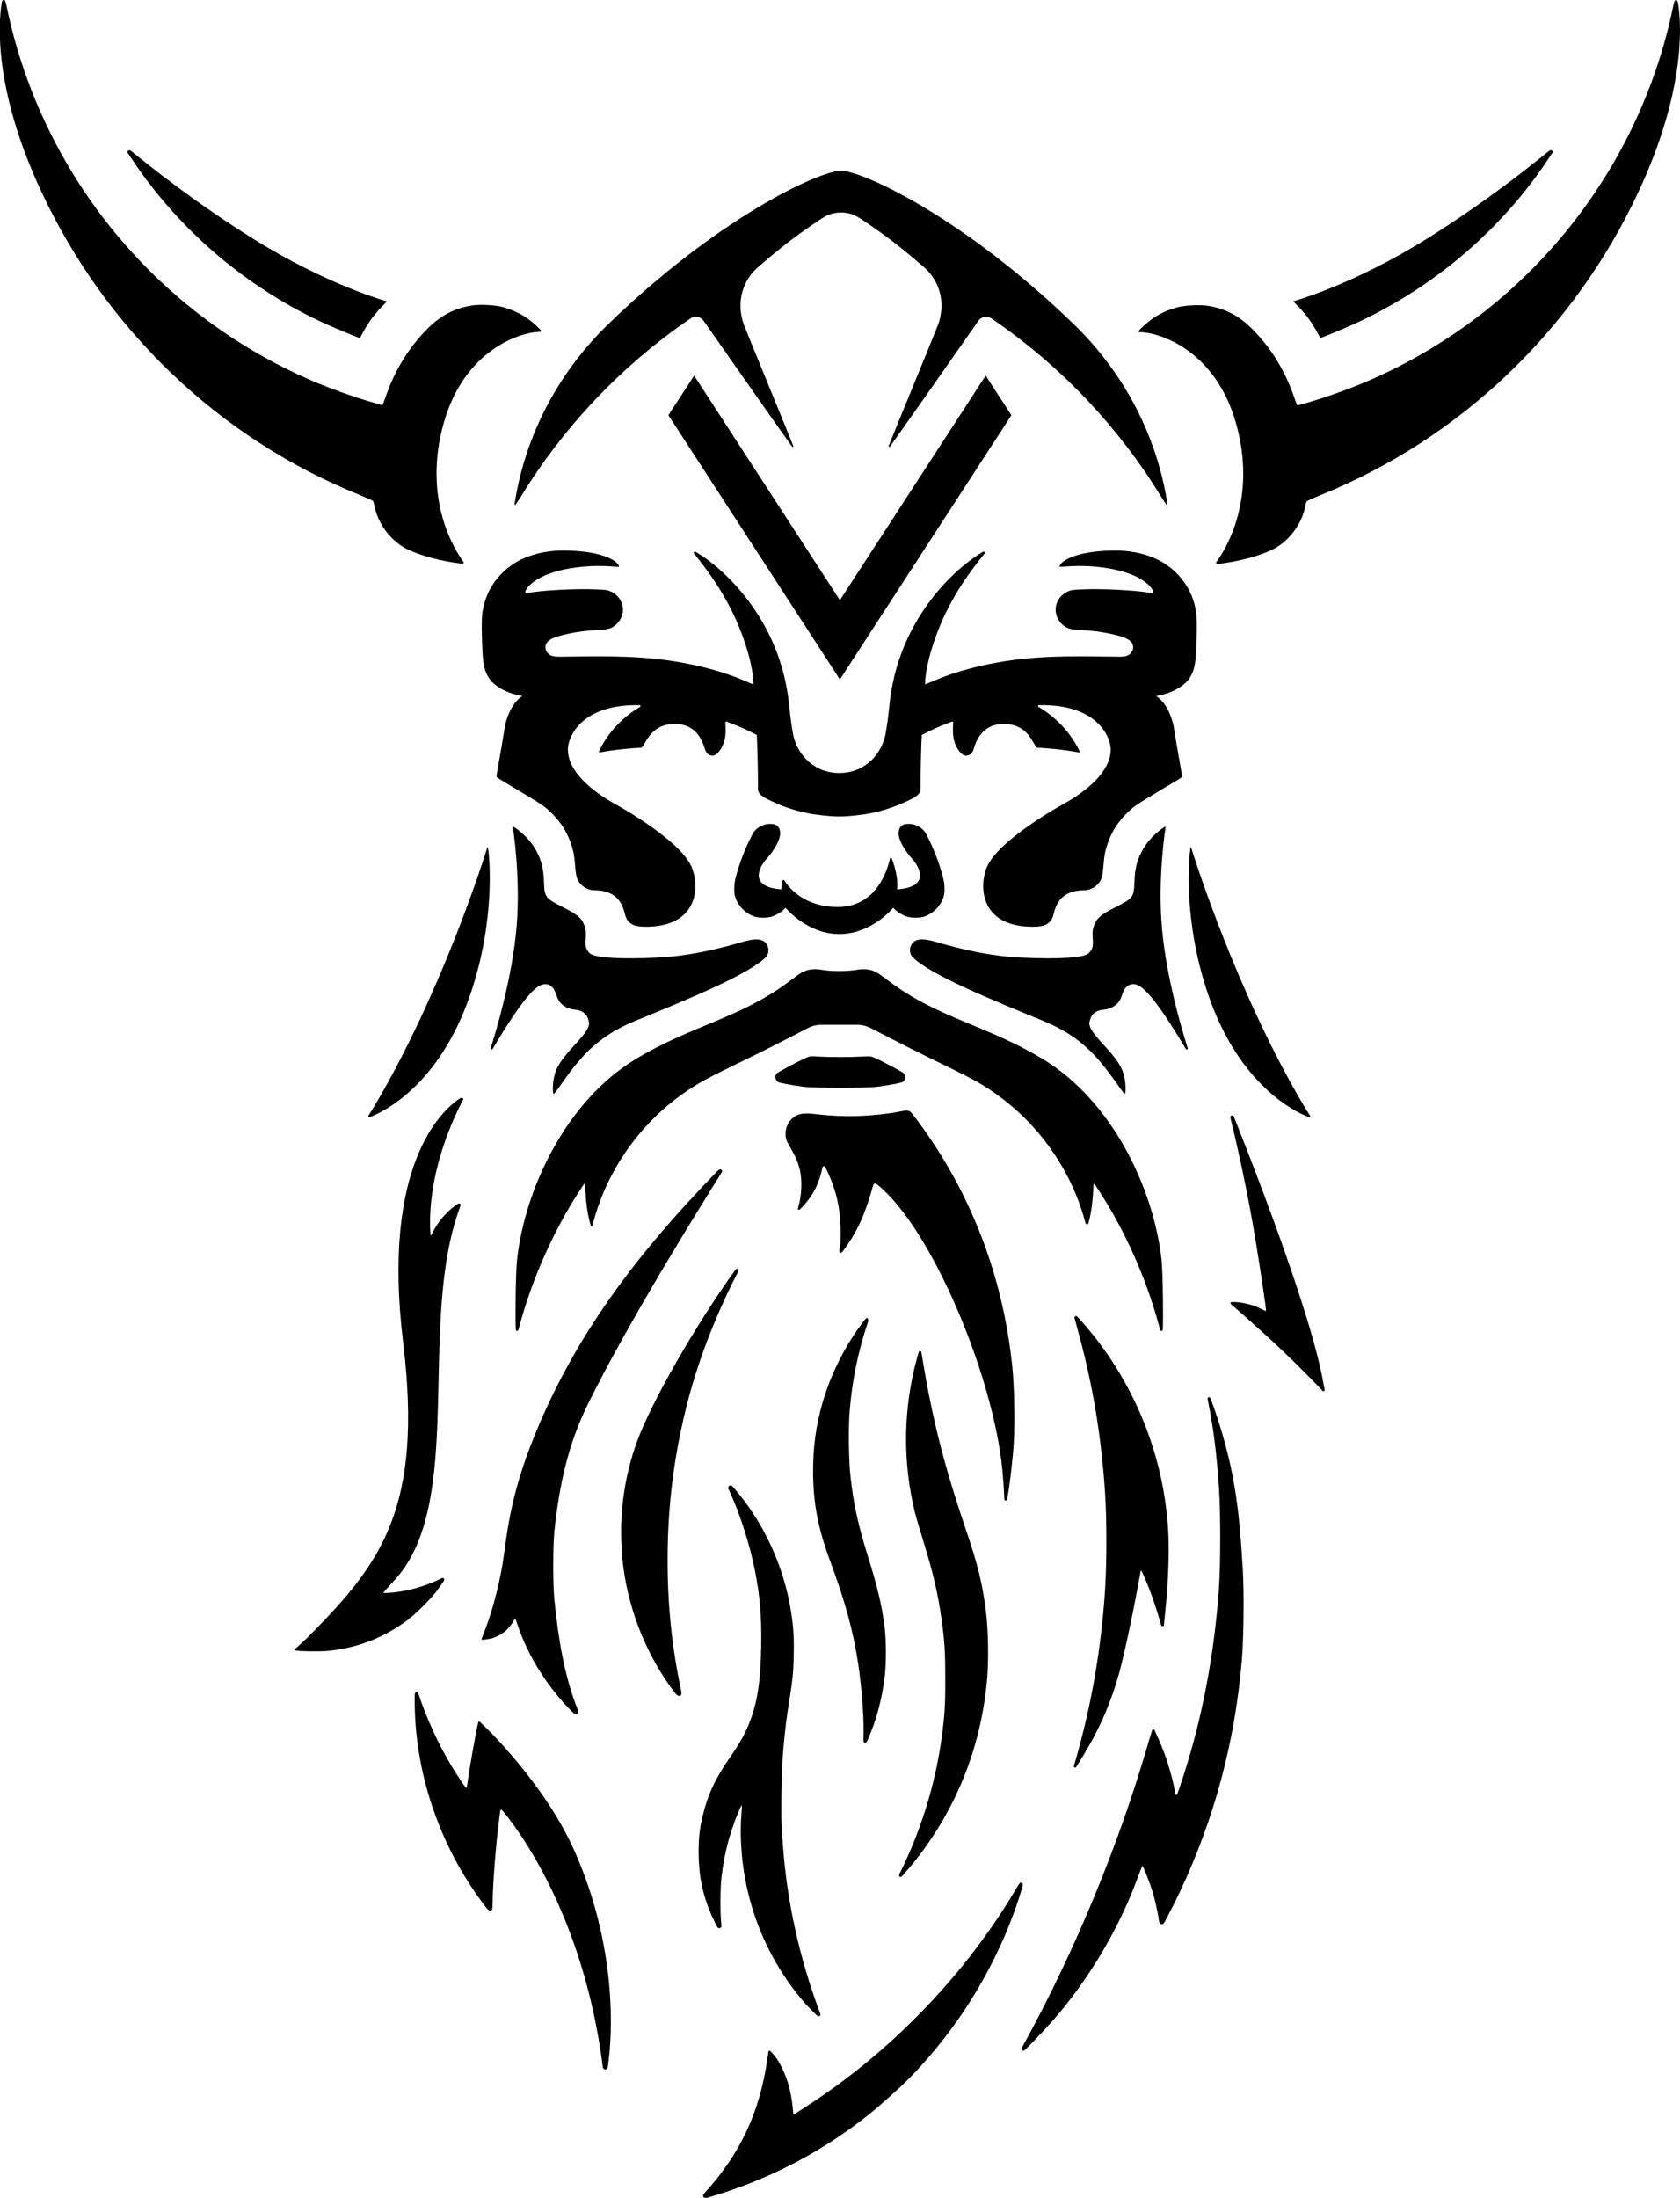 <svg width="284.79mm" height="372.36mm" version="1.1" viewBox="0 0 284.79 372.36" xmlns="http://www.w3.org/2000/svg">
 <g transform="translate(7.661 24.634)">
  <g id="vicking">
   <g transform="matrix(.353 0 0 -.353 276.8 -24.099)">
    <path d="m0 0c-0.133 0.821-0.486 1.555-1.036 1.514-0.673-0.051-0.998-1.55-1.151-2.37-0.541-2.732-1.801-8.136-2.763-12.008-19.513-76.489-74.027-139.44-147.06-169.76-7.174-2.971-17.231-6.544-24.616-8.705-3.212-0.961-5.973-1.742-6.123-1.771-0.121 0-0.812 1.651-1.532 3.722-4.322 12.758-10.988 23.685-20.113 32.902-6.335 6.393-13.118 9.966-21.554 11.257-3.722 0.57-11.077 0.179-14.56-0.751-6.964-1.921-12.427-5.103-17.29-10.027l-1.148-1.186s-0.231-0.207-0.147-0.47c0.07-0.219 0.396-0.202 0.396-0.202l1.799-0.122c9.006-0.662 34.645-9.158 44.452-43.074 10.742-37.151-5.349-61.899-9.279-67.202-0.307-0.414 0.024-0.987 0.536-0.929 3.954 0.444 15.755 2.077 25.681 6.587 8.507 3.864 14.86 12.547 16.511 21.193 0.179 1.05 0.51 2.072 0.689 2.311 0.181 0.24 3.243 1.622 6.785 3.063 67.334 27.168 121.72 79.531 152.47 145.38 22.408 47.983 20.838 79.624 19.059 90.645"/>
   </g>
   <g transform="matrix(.353 0 0 -.353 214.09 29.238)">
    <path d="m0 0c3.291-4.438 5.788-9.563 5.804-9.577 0.119-0.21 12.217 4.803 17.411 7.204 34.342 15.851 64.361 40.377 86.606 70.756 2.015 2.752 4.997 7.095 7.343 10.659 0.658 1-0.228 2.171-1.633 1.027-8.705-7.082-29.482-23.844-57.92-41.682-35.978-22.567-64.835-30.403-64.835-30.403s4.01-3.65 7.224-7.984"/>
   </g>
   <g transform="matrix(.353 0 0 -.353 55.571 60.247)">
    <path d="m0 0c0.179-0.239 0.51-1.261 0.689-2.311 1.651-8.646 8.005-17.329 16.511-21.193 9.927-4.51 21.727-6.143 25.681-6.587 0.513-0.057 0.843 0.515 0.536 0.929-3.929 5.303-20.021 30.051-9.278 67.203 9.806 33.915 35.445 42.411 44.451 43.073l1.799 0.122s0.326-0.017 0.396 0.202c0.084 0.263-0.147 0.47-0.147 0.47l-1.148 1.187c-4.862 4.923-10.326 8.105-17.29 10.027-3.483 0.929-10.837 1.32-14.559 0.75-8.436-1.291-15.22-4.864-21.555-11.257-9.125-9.217-15.791-20.144-20.113-32.902-0.72-2.071-1.41-3.722-1.531-3.722-0.15 0.03-2.912 0.811-6.124 1.771-7.385 2.161-17.442 5.734-24.616 8.705-73.037 30.32-127.55 93.271-147.06 169.76-0.961 3.872-2.222 9.275-2.763 12.008-0.153 0.819-0.478 2.319-1.151 2.369-0.55 0.042-0.903-0.693-1.036-1.514-1.779-11.021-3.348-42.661 19.06-90.644 30.753-65.853 85.134-118.22 152.47-145.38 3.543-1.441 6.604-2.822 6.785-3.063"/>
   </g>
   <g transform="matrix(.353 0 0 -.353 16.641 5.114)">
    <path d="m0 0c22.245-30.38 52.264-54.905 86.606-70.756 5.194-2.401 17.292-7.414 17.412-7.204 0.015 0.014 2.512 5.139 5.803 9.577 3.214 4.334 7.224 7.984 7.224 7.984s-28.857 7.835-64.835 30.403c-28.438 17.838-49.215 34.6-57.92 41.682-1.405 1.144-2.291-0.027-1.633-1.027 2.347-3.564 5.328-7.907 7.343-10.659"/>
   </g>
   <g transform="matrix(.353 0 0 -.353 193.58 153.16)">
    <path d="m0 0c0.325 0.154 0.334 0.44 0.256 0.683-2.929 9.189-10.119 33.499-12.303 57.019-2.259 24.336 1.679 48.773 1.679 48.908 0 0.45-0.269 0.36-1.591-0.57-3.512-2.492-6.934-6.125-8.975-9.546-2.942-4.923-4.143-9.216-4.353-15.911-0.271-7.564-0.631-8.045-9.066-12.308-7.626-3.843-9.427-5.494-10.687-9.875-0.42-1.413-0.481-2.373-0.3-4.954 0.269-4.143-0.031-5.314-1.892-7.235-2.342-2.402-15.681-2.915-32.03-2.161-14.836 0.684-27.888 3.631-41.547 7.595-5.975 1.74-10.005 1.717-11.692-1.582-1.042-2.036-0.621-4.43 0.524-5.623 7.943-8.272 36.921-20.145 62.771-30.71 19.757-8.074 27.499-18.912 37.194-32.602 0.637-0.886 1.227-1.667 1.655-2.202 0.108-0.135 0.314-0.235 0.463-0.177 0.126 0.05 0.182 0.236 0.199 0.367 0.239 1.923 0.278 6.041-1.165 10.151-3.308 9.414-17.136 18.363-16.041 23.923 0.684 3.47 2.671 5.493 6.695 5.884 3.361 0.3 6.242 1.921 7.743 4.292 0.391 0.6 0.991 2.012 1.351 3.123 0.391 1.11 1.022 2.43 1.412 2.911 1.501 1.771 3.701 2.776 6.755 1.051 6.302-3.56 17.6-22.28 22.242-30.138 0.127-0.215 0.363-0.474 0.703-0.313"/>
   </g>
   <g transform="matrix(.353 0 0 -.353 194.21 118.94)">
    <path d="m0 0c-0.115-5e-3 -0.161-0.126-0.172-0.18-0.786-3.871-3.737-34.781 8.501-70.47 14.831-43.252 41.363-56.116 48.07-58.716 1.006-0.39 1.234 0.021 0.659 0.913-0.728 1.13-1.813 2.826-2.958 4.757-31.754 53.528-52.421 118.46-53.921 123.54-0.016 0.056-0.074 0.158-0.179 0.153"/>
   </g>
   <g transform="matrix(.353 0 0 -.353 75.53 152.92)">
    <path d="m0 0c-0.077-0.243-0.068-0.529 0.256-0.683 0.34-0.16 0.576 0.098 0.703 0.313 4.642 7.858 15.94 26.578 22.242 30.138 3.055 1.725 5.254 0.72 6.755-1.051 0.391-0.48 1.021-1.801 1.412-2.911 0.36-1.111 0.96-2.523 1.351-3.123 1.501-2.371 4.382-3.992 7.744-4.292 4.023-0.39 6.011-2.414 6.694-5.884 1.095-5.56-12.733-14.509-16.04-23.923-1.444-4.11-1.405-8.227-1.165-10.151 0.016-0.131 0.073-0.317 0.198-0.366 0.149-0.059 0.355 0.041 0.463 0.176 0.428 0.535 1.018 1.317 1.656 2.203 9.695 13.689 17.436 24.527 37.193 32.602 25.85 10.564 54.829 22.438 62.772 30.71 1.145 1.192 1.566 3.586 0.524 5.623-1.688 3.298-5.718 3.321-11.693 1.581-13.659-3.963-26.711-6.91-41.546-7.595-16.35-0.754-29.689-0.24-32.031 2.161-1.861 1.921-2.161 3.093-1.891 7.236 0.18 2.58 0.119 3.541-0.301 4.953-1.26 4.382-3.061 6.033-10.687 9.876-8.435 4.262-8.795 4.743-9.066 12.308-0.21 6.694-1.41 10.987-4.352 15.91-2.042 3.422-5.464 7.055-8.976 9.547-1.322 0.929-1.591 1.019-1.591 0.569 0-0.135 3.938-24.572 1.679-48.907-2.183-23.52-9.374-47.83-12.303-57.02"/>
   </g>
   <g transform="matrix(.353 0 0 -.353 75.055 119.01)">
    <path d="m0 0c-0.011 0.054-0.057 0.174-0.171 0.18-0.106 4e-3 -0.163-0.097-0.18-0.153-1.5-5.088-22.167-70.016-53.92-123.54-1.146-1.93-2.23-3.626-2.959-4.757-0.574-0.891-0.347-1.303 0.659-0.913 6.708 2.601 33.24 15.465 48.071 58.717 12.238 35.688 9.286 66.599 8.5 70.47"/>
   </g>
   <g transform="matrix(.353 0 0 -.353 162.55 228.54)">
    <path d="m0 0c0.024-0.659 0.046-1.267 0.068-1.825 0.03-0.795 0.253-1.121 0.591-1.167 0.313-0.043 0.738 0.135 0.873 0.891 1.32 7.474 2.701 19.422 3.152 27.408 0.539 9.935 0.21 26.896-0.751 36.083-4.503 43.498-19.963 83.604-45.479 117.92-1.27 1.705-2.2 2.923-2.879 3.75-0.911 1.108-2.379 1.277-3.225 1.109-0.641-0.126-1.406-0.274-2.182-0.416-13.028-2.432-26.718-2.882-39.896-1.351-5.284 0.63-7.926 0.48-9.967-0.571-2.881-1.471-4.833-4.322-5.193-7.684-0.271-2.733 0.15-4.264 2.221-7.716 2.402-4.053 3.662-6.965 4.534-10.446 1.47-6.125 0.67-13.605-0.781-18.402-0.077-0.253-0.275-0.666 0.112-0.92 0.409-0.269 0.905 0.239 0.905 0.239l0.724 0.74c2.852 2.912 5.194 6.245 6.845 9.697 1.26 2.642 2.64 6.874 2.941 8.916 0.195 1.41 1.051 1.726 1.622 0.6 3.871-7.686 6.536-16.19 7.025-25.092 0.325-5.363 0.521-9.351-0.323-14.311-0.138-0.792 4e-3 -1.336 0.321-1.494 0.321-0.161 0.821 0.073 1.394 0.842 1.336 1.793 3.021 4.214 4.155 6.041 4.73 7.635 7.75 16.243 10.002 24.408 0.11 0.402 0.222 0.792 0.329 1.145 0.246 0.806 1.039 1.025 1.93 0.311 26.03-20.852 55.829-91.755 60.151-137.44 0.331-3.452 0.691-8.525 0.781-11.257"/>
   </g>
   <g transform="matrix(.353 0 0 -.353 216.41 208.33)">
    <path d="m0 0c-7.955 39.385-42.21 123.89-42.21 123.89-0.147 0.396-0.491 0.895-1.07 0.709-0.589-0.189-0.67-0.877-0.569-1.292 3.229-13.188 8.301-35.631 12.267-59.994 2.249-13.814 5.015-32.33 4.803-32.571-0.088-0.059-1.05 0.331-2.101 0.901-4.022 2.132-10.176 3.602-14.079 3.392l-0.479-0.026c-0.435-0.041-0.571-0.678-0.139-1.035 0 0 12.608-10.823 24.259-21.871 8.662-8.214 16.753-16.596 19.761-19.731 0.222-0.231 0.571-0.219 0.786-0.01 0.166 0.162 0.156 0.51 0.103 0.79-0.308 1.643-0.792 4.114-1.332 6.851"/>
   </g>
   <g transform="matrix(.353 0 0 -.353 92.036 213.18)">
    <path d="m0 0c19.274 39.046 52.492 92.379 64.255 111.19 0.266 0.425-0.016 0.956-0.361 1.152-0.444 0.253-1.073 0.06-1.604-0.489-37.524-38.575-69.695-79.306-90.118-132.51-11.013-28.689-11.397-46.529-13.628-58.418-1.79-9.536-4.384-19.933-7.986-29.298-0.991-2.552-1.801-4.744-1.801-4.834 0-0.33 4.143 0.24 5.794 0.81 1.83 0.631 4.623 2.251 5.944 3.423 1.261 1.111 3.422 3.903 3.841 4.953 0.212 0.51 0.512 0.901 0.632 0.811 0.15-0.091 0.75-1.652 1.35-3.483 4.234-12.697 12.068-25.877 21.974-36.953 1.173-1.299 2.722-2.904 4.192-4.371 2.407-2.402 3.016-0.04 2.681 0.788-6.646 16.419-9.509 34.84-11.351 52.911-0.751 7.445-0.751 25.907 0 33.172 2.371 22.634 6.749 42.026 16.186 61.143"/>
   </g>
   <g transform="matrix(.353 0 0 -.353 117.49 190.78)">
    <path d="m0 0c0.529 1.015-0.501 2.016-1.424 0.733-19.303-26.748-40.586-63.972-47.312-82.675-5.523-15.31-8.074-31.821-7.414-47.85 0.3-7.355 0.631-10.627 1.651-16.692 3.092-18.162 10.087-35.542 20.413-50.702 0.988-1.447 2.376-3.34 3.71-5.097 1.05-1.381 1.934-1.618 2.49-1.342 0.543 0.269 0.775 1.013 0.404 2.717-4.383 20.502-6.484 40.677-6.454 62.68 0 26.417 3.243 51.423 9.937 76.85 5.548 21.091 14.311 42.801 23.999 61.378"/>
   </g>
   <g transform="matrix(.353 0 0 -.353 139.44 270.12)">
    <path d="m0 0c0.991 2.311 2.131 5.156 2.897 7.302 2.492 7.114 4.383 15.52 5.284 23.415 0.75 6.664 0.689 17.412-0.15 23.866-1.351 10.297-3.423 18.943-7.955 33.472-4.624 14.74-6.816 24.675-8.286 37.524-0.931 7.836-1.17 23.896-0.481 32.121 1.231 14.95 4.023 28.578 8.736 42.627 0.523 1.568-0.088 3.022-1.41 1.321-9.066-11.558-16.301-25.756-20.385-40.015-3.121-10.868-4.503-20.954-4.503-32.752 0-14.979 2.313-27.168 8.017-42.628 7.534-20.413 11.167-33.681 13.628-49.713 1.832-11.946 2.942-27.887 2.552-36.202-0.12-2.461 1.065-2.649 2.056-0.338"/>
   </g>
   <g transform="matrix(.353 0 0 -.353 174.89 272.8)">
    <path d="m0 0c-0.555-2.007-1.085-3.774-1.454-5.069-0.059-0.204 0.032-0.536 0.347-0.648 0.406-0.144 0.695 0.137 0.834 0.345 1.776 2.668 4.567 7.453 6.006 9.935 6.094 10.476 11.017 22.304 14.469 34.703 2.251 8.044 6.485 27.587 9.036 41.727 0.751 4.203 1.411 7.744 1.471 7.894 0.181 0.75 5.695-11.427 9.737-26.316 0.192-0.706 1.31-0.522 1.345-0.131 0.128 1.421 0.372 4.038 0.656 6.695 1.501 14.348 2.011 29.658 1.351 39.865-2.402 36.924-17.321 72.437-41.997 99.936-0.665 0.739-1.172 1.268-1.711 1.84-0.459 0.489-1.402-0.048-1.198-0.831 0.516-1.982 1.172-4.439 1.347-5.062 7.176-25.757 11.407-50.704 13.27-78.441 0.87-12.789 0.87-34.342 0-47.281-1.863-27.587-6.304-53.644-13.509-79.161"/>
   </g>
   <g transform="matrix(.353 0 0 -.353 197.56 212.28)">
    <path d="m0 0c-0.342 0.945-1.646 0.64-1.41-0.49 3.207-15.819 4.464-28.437 5.484-43.416 0.722-10.957 0.722-35.604-0.029-46.53-1.801-26.958-6.394-53.855-13.389-78.501-2.092-7.434-5.392-17.701-6.668-20.97-0.28-0.718-0.751-0.501-0.865 0-0.138 0.609-0.257 1.2-0.422 2.058-1.291 7.114-4.263 16.601-7.324 23.474-1.045 2.377-1.718 3.886-2.164 4.824-0.529 1.112-1.11 0.834-1.432-0.165-0.527-1.638-1.364-4.386-2.258-7.48-13.93-47.671-34.403-97.234-58.059-140.64l-2.198-4.012s-0.344-0.709 0.22-1.141c0.515-0.395 1.228 0.2 1.228 0.2 4.983 4.712 12.308 12.577 17.141 18.431 15.73 19.003 28.759 41.548 37.134 64.332 1.082 2.971 2.102 5.494 2.221 5.644 0.271 0.27 3.302-7.326 4.714-11.798 1.351-4.353 2.801-10.674 3.282-14.698 0.21-1.711 1.867-2.043 2.685-0.514 2.123 3.969 5.442 10.503 7.392 14.642 16.57 35.152 26.387 71.836 29.719 111.19 0.901 10.717 1.111 32.302 0.451 43.409-1.742 28.728-3.64 49.695-15.453 82.15"/>
   </g>
   <g transform="matrix(.353 0 0 -.353 113.93 301.83)">
    <path d="m0 0c0.612-1.168 2.146-0.512 2.011 0.569-0.69 5.523-0.645 18.175 0.075 23.848 1.051 8.586 2.823 16.391 5.465 23.956 1.68 4.893 4.141 10.626 4.262 9.996 0.06-0.3-0.031-2.101-0.21-4.083-0.18-1.951-0.331-5.553-0.331-8.015 0.031-30.44 10.748-59.559 30.351-82.344 1.604-1.863 4.202-4.512 6.251-6.438 0.891-0.838 2.004-0.235 1.574 0.933-0.24 0.653-0.499 1.355-0.771 2.084-7.716 20.833-13.029 42.566-15.79 64.661-0.751 6.185-1.171 10.927-1.982 22.515-0.33 5.072-0.151 23.956 0.331 31.251 0.509 7.955 1.62 18.612 2.521 24.285 2.432 15.19 2.763 18.221 2.942 26.598 0.21 8.975-0.091 13.898-1.261 21.433-3.432 22.155-13.435 43.56-28.142 60.222-0.327 0.37-1.032 0.622-1.709 0.114-0.529-0.397-0.274-1.279-0.17-1.497 5.067-10.593 10.203-26.347 12.729-39.326 2.402-12.218 3.183-22.005 2.942-36.264-0.3-17.502-1.98-27.797-6.213-37.884-2.011-4.804-4.353-8.856-8.706-15.16-7.174-10.297-10.776-18.012-13.178-28.219-1.501-6.304-1.951-10.416-1.951-17.561 0.029-11.077 1.921-20.203 6.183-30.02 0.678-1.533 1.767-3.728 2.777-5.654"/>
   </g>
   <g transform="matrix(.353 0 0 -.353 73.65 267.06)">
    <path d="m0 0c-0.298 0.26-0.577 0.145-0.661-0.174-0.904-3.459-4.244-22.137-5.069-28.512-0.21-1.561-0.481-2.972-0.6-3.093-0.27-0.3-3.572 4.503-7.055 10.297-6.386 10.586-11.979 22.758-15.899 34.535-0.057 0.169-0.379 1.447-1.206 1.267-0.751-0.163-0.697-2.03-0.697-2.03-0.51-35.483 11.617-71.777 33.622-100.6 0 0 0.627-0.829 0.888-1.162 0.82-1.046 1.427-1.351 2.141-1.144 0.526 0.153 0.621 0.637 0.668 1.382 0.059 0.948 0.115 2.388 0.115 3.087 0.062 8.315 1.532 27.047 3.123 39.385l0.527 4.117c0.052 0.408 0.556 0.571 0.823 0.258 5.242-6.132 38.876-48.004 48.407-123.27 0.214-1.683 2.193-1.815 2.454 0.224 0.221 1.732 0.426 3.456 0.593 5.016 0.871 8.405 4.709 49.72-16.363 97.801-13.912 31.746-41.827 59.126-45.811 62.611"/>
   </g>
   <g transform="matrix(.353 0 0 -.353 165.54 294.36)">
    <path d="m0 0c-0.671 0.309-1.235-0.414-1.603-1.039-0.378-0.645-0.759-1.288-1.141-1.93-13.617-22.835-29.505-43.126-48.66-62.252-16.211-16.18-33.322-30.019-52.115-42.147l-6.123-3.963-0.241 2.491c-0.81 9.097-2.831 15.829-6.544 22.515-1.363 2.455-3.063 4.335-4.162 5.398-0.559 0.541-0.994 0.389-1.078-0.198-0.094-0.663-0.212-1.491-0.283-2.017-3.764-27.814-13.809-47.521-30.439-65.833-0.399-0.443-0.889-1.191-0.467-1.815 0.315-0.464 1.094-0.581 1.698-0.405 0.605 0.177 1.251 0.368 1.921 0.569 27.918 8.224 53.735 21.704 76.219 39.745 5.584 4.474 14.769 12.758 19.393 17.473 24.607 25.217 43.168 56.34 53.383 89.503 0.202 0.656 0.401 1.314 0.597 1.972 0.051 0.173 0.407 1.582-0.355 1.933"/>
   </g>
   <g transform="matrix(.353 0 0 -.353 134.79 159.67)">
    <path d="m0 0c4e-3 0 6e-3 1e-3 9e-3 1e-3 4e-3 0 6e-3 -1e-3 0.01-1e-3 6.989 0 15.519 0.196 18.292 0.586 5.013 0.72 10.176 1.651 11.167 2.041 1.742 0.69 2.282 2.941 1.051 4.292-0.63 0.721-10.836 6.125-14.319 7.595-1.592 0.691-1.832 0.691-6.004 0.481-2.564-0.144-6.234-0.217-10.187-0.225 0 0-9e-3 -0.019-0.01-0.021 0 2e-3 -9e-3 0.021-9e-3 0.021-3.953 8e-3 -7.623 0.081-10.187 0.225-4.172 0.21-4.413 0.21-6.004-0.481-3.483-1.47-13.689-6.874-14.319-7.595-1.231-1.351-0.691-3.602 1.051-4.292 0.991-0.39 6.154-1.321 11.167-2.041 2.773-0.39 11.303-0.586 18.292-0.586"/>
   </g>
   <g transform="matrix(.353 0 0 -.353 79.566 60.777)">
    <path d="m0 0c-0.048-0.334 0.3-0.484 0.501-0.206 0.55 0.759 1.392 1.965 2.293 3.421 20.354 33.351 47.581 62.23 79.671 84.505l2.024 1.406c2.037 1.415 4.833 0.921 6.262-1.105 1.411-1.983 11.858-16.902 23.235-33.143 8.659-12.337 16.153-22.935 19.266-27.282 0.237-0.331 0.747-0.047 0.597 0.331-1.801 4.51-5.988 14.785-10.857 26.622-6.543 15.91-12.337 30.169-12.878 31.64-3.333 9.156-1.441 18.912 4.923 25.757 1.772 1.891 11.798 10.297 17.141 14.349 6.154 4.683 14.86 10.686 17.292 11.947 2.132 1.104 4.537 1.67 6.956 1.717 0.185 3e-3 0.476 3e-3 0.66 0 2.419-0.047 4.824-0.613 6.956-1.717 2.432-1.261 11.138-7.264 17.292-11.947 5.344-4.052 15.37-12.458 17.142-14.349 6.364-6.845 8.255-16.601 4.922-25.757-0.54-1.471-6.335-15.73-12.877-31.64-4.869-11.837-9.057-22.112-10.857-26.622-0.151-0.378 0.359-0.662 0.596-0.331 3.113 4.347 10.607 14.945 19.266 27.282 11.377 16.241 21.824 31.16 23.235 33.143 1.429 2.026 4.226 2.52 6.262 1.105l2.024-1.406c32.09-22.275 59.318-51.154 79.671-84.505 0.901-1.456 1.743-2.662 2.293-3.421 0.201-0.278 0.549-0.128 0.502 0.206-0.145 1.008-0.387 2.604-0.693 4.266-5.735 31.159-21.256 59.733-43.948 81.772-52.051 50.555-100.16 73.259-111.76 73.988-0.198 0.012-0.51 0.012-0.708 0-11.599-0.729-59.71-23.433-111.76-73.988-22.692-22.039-38.214-50.613-43.948-81.772-0.307-1.662-0.549-3.258-0.693-4.266"/>
   </g>
   <g transform="matrix(.353 0 0 -.353 176.15 181.87)">
    <path d="m0 0c0.195-0.701 0.389-1.376 0.567-1.973 0.108-0.359 0.338-0.629 0.761-0.613 0.44 0.016 0.63 0.396 0.719 0.721 1.933 6.996 2.215 15.153 2.354 18.182 0.022 0.486 0.393 0.652 0.626 0.273 0.09-0.145 2.087-3.201 2.087-3.201 12.399-19.062 22.544-41.817 28.609-64.091 0.229-0.863 0.452-1.674 0.656-2.388 0.288-1.012 1.208-0.978 1.292 0.053 0.293 3.578 0.118 27.231-0.628 33.765-3.919 34.354-23.87 75.944-56.827 95.881-26.982 16.323-50.517 19.728-73.998 37.465-5.303 4.006-6.424 4.684-8.856 5.344-2.071 0.541-4.262 0.541-7.714-0.031-1.859-0.305-4.36-0.453-6.882-0.448h-0.875c-2.523-5e-3 -5.023 0.143-6.882 0.448-3.452 0.572-5.644 0.572-7.715 0.031-2.432-0.66-3.552-1.338-8.855-5.344-23.481-17.737-47.017-21.142-73.999-37.465-32.957-19.937-52.907-61.527-56.827-95.881-0.745-6.534-0.92-30.187-0.627-33.765 0.084-1.031 1.004-1.065 1.292-0.053 0.203 0.714 0.427 1.525 0.655 2.388 6.066 22.274 16.211 45.029 28.609 64.091 0 0 1.998 3.056 2.088 3.201 0.233 0.379 0.604 0.213 0.626-0.273 0.149-3.252 0.463-12.415 2.808-19.707 0.019-0.059 0.066-0.274 0.317-0.261 0.206 0.011 0.255 0.222 0.276 0.286 0.257 0.784 0.629 2.029 1 3.365 6.725 23.925 22.035 45.57 42.508 60.01 7.205 5.103 11.077 7.205 31.37 17.021 4.954 2.401 14.14 6.995 20.383 10.235l8.325 4.306c2.006 1.037 4.232 1.579 6.491 1.579h17.189c2.258 0 4.484-0.542 6.491-1.579l8.325-4.306c6.243-3.24 15.429-7.834 20.382-10.235 20.294-9.816 24.166-11.918 31.371-17.021 20.473-14.44 35.783-36.085 42.508-60.01"/>
   </g>
   <g transform="matrix(.353 0 0 -.353 188.02 69.916)">
    <path d="m0 0c-5.735 2.431-12.278 3.751-19.813 3.632-23.223-0.367-26.964-7.942-25.336-7.835 5.683 0.374 11.473 0.826 20.083-0.271 16.249-2.071 22.292-7.748 24.002-10.473 0.974-1.553 0.644-1.954-0.527-1.775-7.925 1.322-22.966 2.101-32.482 1.712-5.343-0.211-5.822-0.271-7.595-1.081-2.342-1.051-4.262-3.092-5.163-5.494-1.351-3.512-0.209-7.805 2.702-10.326 2.251-1.951 3.603-2.342 9.156-2.642 7.295-0.42 12.711-1.321 18.672-2.971 7.65-2.118 6.267-6.164 5.577-7.288-0.8-1.305-1.972-2.535-5.606-2.53-15.619 0.022-35.231 1.036-55.567-2.19-11.573-1.836-23.715-4.894-34.192-9.456-2.132-0.931-3.902-1.651-3.963-1.592-0.21 0.21 0.163 6.666 2.531 14.95 5.08 17.784 13.505 32.525 25.914 47.684 0.534 0.652-0.033 1.364-0.983 0.805-11.688-6.873-40.64-31.279-44.677-73.969-0.601-6.351-1.639-12.512-1.899-13.719-1.696-8.482-9.12-18.308-22.128-18.317-13.008 9e-3 -20.432 9.835-22.128 18.317-0.26 1.207-1.298 7.368-1.899 13.719-4.037 42.69-32.989 67.096-44.677 73.969-0.95 0.559-1.517-0.153-0.983-0.805 12.409-15.159 20.834-29.9 25.915-47.684 2.367-8.284 2.74-14.74 2.531-14.95-0.062-0.059-1.832 0.661-3.964 1.592-10.476 4.562-22.619 7.62-34.192 9.456-20.336 3.226-39.948 2.212-55.566 2.19-3.635-5e-3 -4.806 1.225-5.607 2.53-0.69 1.124-2.073 5.17 5.577 7.288 5.961 1.65 11.377 2.551 18.672 2.971 5.554 0.3 6.905 0.691 9.156 2.642 2.911 2.521 4.053 6.814 2.702 10.326-0.901 2.402-2.821 4.443-5.163 5.494-1.772 0.81-2.252 0.87-7.595 1.081-9.516 0.389-24.557-0.39-32.481-1.712-1.172-0.179-1.502 0.222-0.527 1.775 1.709 2.725 7.752 8.402 24.001 10.473 8.61 1.097 14.4 0.645 20.083 0.271 1.628-0.107-2.113 7.468-25.336 7.835-7.535 0.119-14.078-1.201-19.813-3.632-8.645-3.693-15.55-11.018-18.522-19.693-1.951-5.644-2.191-9.247-1.59-23.716 0.315-8.021 0.984-11.25 3.929-15.227 0.58-0.716 5.163-5.994 15.339-7.554 0 0-5.739-2.905-8.352-14.091-0.412-2.682-0.961-6.027-1.611-9.777-1.32-7.746-2.61-14.386-2.457-14.873 0.184-0.588 2.061-1.518 9.602-6.052 12.319-7.407 13.45-8.044 17.081-11.677 5.284-5.313 8.615-11.408 10.297-18.913 0.181-0.81 0.541-3.661 0.75-6.304 0.481-5.584 0.901-6.844 2.972-8.915 1.591-1.622 3.964-2.642 6.125-2.642 8.164-0.06 12.877-3.512 14.619-10.807 0.631-2.612 1.32-3.872 2.642-4.894 1.478-1.114 2.918-1.757 7.366-1.814 24.575-0.113 26.144 17.998 22.506 27.94-4.911 13.423-36.689 30.761-36.689 30.761l8e-3 3e-3c-13.8 7.558-24.425 17.851-22.886 28.235 0.717 4.843 6.743 19.963 34.289 19.427 0.434-9e-3 0.6-0.594 0.224-0.814-4.615-2.697-13.991-9.322-19.704-21.217-0.123-0.257-0.102-0.751 0.37-0.66 7.69 1.47 16.39 2.114 19.81 2.268 1.904 0.086 3.558 11.521 16.375 11.43 9.896-0.07 13.032-7.931 14.114-11.623 0.691-2.433 1.71-3.424 3.662-3.603 2.161-0.181 4.657 3.017 5.824 6.995 0.851 2.9 0.637 6.828 0.482 8.769-0.031 0.382 0.343 0.662 0.703 0.531 4.799-1.749 9.634-3.857 14.405-6.402 0.615-12.328 0.566-25.297 0.566-25.802 0-0.84 0.205-2.763 3.567-4.504 6.483-3.393 13.538-5.914 20.473-7.264 3.841-0.781 10.948-1.531 14.403-1.532h3e-3 3e-3c0.177 0 0.399 0.01 0.596 0.014 0.197-4e-3 0.419-0.014 0.596-0.014h3e-3 4e-3c3.454 1e-3 10.561 0.751 14.402 1.532 6.935 1.35 13.99 3.871 20.473 7.264 3.362 1.741 3.567 3.664 3.567 4.504 0 0.505-0.049 13.474 0.566 25.802 4.771 2.545 9.606 4.653 14.406 6.402 0.359 0.131 0.733-0.149 0.702-0.531-0.155-1.941-0.369-5.869 0.482-8.769 1.167-3.978 3.663-7.176 5.824-6.995 1.952 0.179 2.972 1.17 3.663 3.603 1.081 3.692 4.217 11.553 14.113 11.623 12.817 0.091 14.472-11.344 16.376-11.43 3.419-0.154 12.119-0.798 19.81-2.268 0.472-0.091 0.492 0.403 0.369 0.66-5.713 11.895-15.089 18.52-19.704 21.217-0.376 0.22-0.21 0.805 0.224 0.814 27.547 0.536 33.572-14.584 34.289-19.427 1.539-10.384-9.086-20.677-22.886-28.235l8e-3 -3e-3s-31.778-17.338-36.689-30.761c-3.637-9.942-2.069-28.053 22.506-27.94 4.449 0.057 5.888 0.7 7.366 1.814 1.322 1.022 2.011 2.282 2.642 4.894 1.742 7.295 6.455 10.747 14.62 10.807 2.161 0 4.533 1.02 6.125 2.642 2.07 2.071 2.49 3.331 2.971 8.915 0.21 2.643 0.57 5.494 0.75 6.304 1.682 7.505 5.013 13.6 10.297 18.913 3.632 3.633 4.762 4.27 17.081 11.677 7.541 4.534 9.418 5.464 9.602 6.052 0.154 0.487-1.137 7.127-2.457 14.873-0.649 3.75-1.199 7.095-1.611 9.777-2.613 11.186-8.352 14.091-8.352 14.091 10.176 1.56 14.759 6.838 15.339 7.554 2.945 3.977 3.615 7.206 3.93 15.227 0.6 14.469 0.36 18.072-1.591 23.716-2.972 8.675-9.876 16-18.522 19.693"/>
   </g>
   <g transform="matrix(.353 0 0 -.353 66.281 245.04)">
    <path d="m0 0c1.09 1.42 2.494 3.433 3.691 5.246 0.314 0.476 0.219 0.967-0.073 1.207-0.36 0.298-0.752 0.152-0.901 0.077-15.116-7.599-28.204-7.128-28.204-7.128s2.618 3.089 5.131 5.759c34.977 37.164 10.839 123.74 31.946 179.85 0.311 0.828-0.096 1.921-1.51 0.973-3.067-2.057-8.408-6.497-12.388-14.715-0.103-0.214-0.43-0.163-0.445 0.075-1.91 29.225 11.32 56.61 15.638 64.686 0.406 0.76-0.521 1.406-1.383 0.835-9.149-6.07-37.727-32.168-27.392-117.06 9.719-79.839-10.929-106.23-44.03-139.92-2.648-2.696-5.703-5.463-6.664-6.304-1.65-1.411-1.68-1.501-1.05-1.742 1.231-0.45 11.588-0.6 15.55-0.24 14.259 1.351 27.137 6.365 38.544 14.981 3.753 2.821 10.808 9.816 13.54 13.418"/>
   </g>
   <g transform="matrix(.353 0 0 -.353 124.59 116.52)">
    <path d="m0 0c-0.06 3.519-2.49 4.202-3.173 4.326-1.883 0.222-3.149 0.132-4.338-0.246-2.252-0.691-4.494-2.144-5.764-4.533-4.686-8.817-7.634-18.392-8.465-22.546-0.389-1.949-0.481-5.463 0.06-7.324 1.291-4.472 5.013-8.286 9.456-9.756 2.221-0.72 6.274-0.66 8.525 0.119 1.892 0.662 4.534 2.252 5.584 3.424l0.691 0.75c1e-3 -1e-3 10.182-12.646 25.852-12.646h9e-3c15.671 0 25.851 12.645 25.852 12.646l0.691-0.75c1.05-1.172 3.692-2.762 5.584-3.424 2.252-0.779 6.304-0.839 8.525-0.119 4.443 1.47 8.165 5.284 9.456 9.756 0.541 1.861 0.449 5.375 0.06 7.324-0.831 4.154-3.779 13.729-8.465 22.546-1.27 2.389-3.512 3.842-5.764 4.533-1.189 0.378-2.455 0.468-4.338 0.246-0.683-0.124-3.113-0.807-3.173-4.326-0.061-3.58 3.421-8.888 6.487-12.287 3.862-4.282 8.493-13.542-6.88-14.668-0.11-8e-3 -0.201-0.024-0.309-0.033 0.387 3.662-0.164 8.484-2.554 14.811-0.164 0.434-0.8 0.398-0.898-0.055-1.175-5.4-6.397-23.209-25.11-23.209-16.132 0-23.465 9.368-25.526 12.623-0.434 0.685-0.903 0.308-1.007-0.086-0.374-1.414-0.499-2.81-0.496-4.07-0.063 5e-3 -0.115 0.015-0.179 0.019-15.373 1.126-10.742 10.386-6.88 14.668 3.066 3.399 6.548 8.707 6.487 12.287"/>
   </g>
   <g transform="matrix(.353 0 0 -.353 163.79 45.713)">
    <path d="m0 0-12.354 19.023-70.005-107.8-70.005 107.8-12.354-19.023 82.359-126.82z"/>
   </g>
   <path d="m144.82 292.84c-0.179 0.357 0.066 0.822 0.527 0.295 0.824-0.944 1.825-2.129 2.406-2.878 6.937-8.875 11.014-19.369 11.946-30.733 0.254-3.071 0.159-8.07-0.212-11.046-0.593-4.787-1.387-8.027-3.453-14.085-2.976-8.769-4.713-15.112-6.237-22.769-0.35-1.739-1-5.433-1.268-7.131-0.044-0.279-0.377-0.32-0.466-0.016-0.076 0.261-0.165 0.578-0.268 0.953-2.34 8.536-2.478 17.442-0.403 25.999 0.202 0.847 0.847 3.06 1.43 4.924 1.694 5.454 2.51 8.938 3.124 13.343 0.519 3.643 0.635 5.602 0.635 10.114 0.011 4.501-0.116 6.354-0.635 10.113-1.09 7.879-3.548 15.759-7.127 22.917"/>
  </g>
 </g>
</svg>

